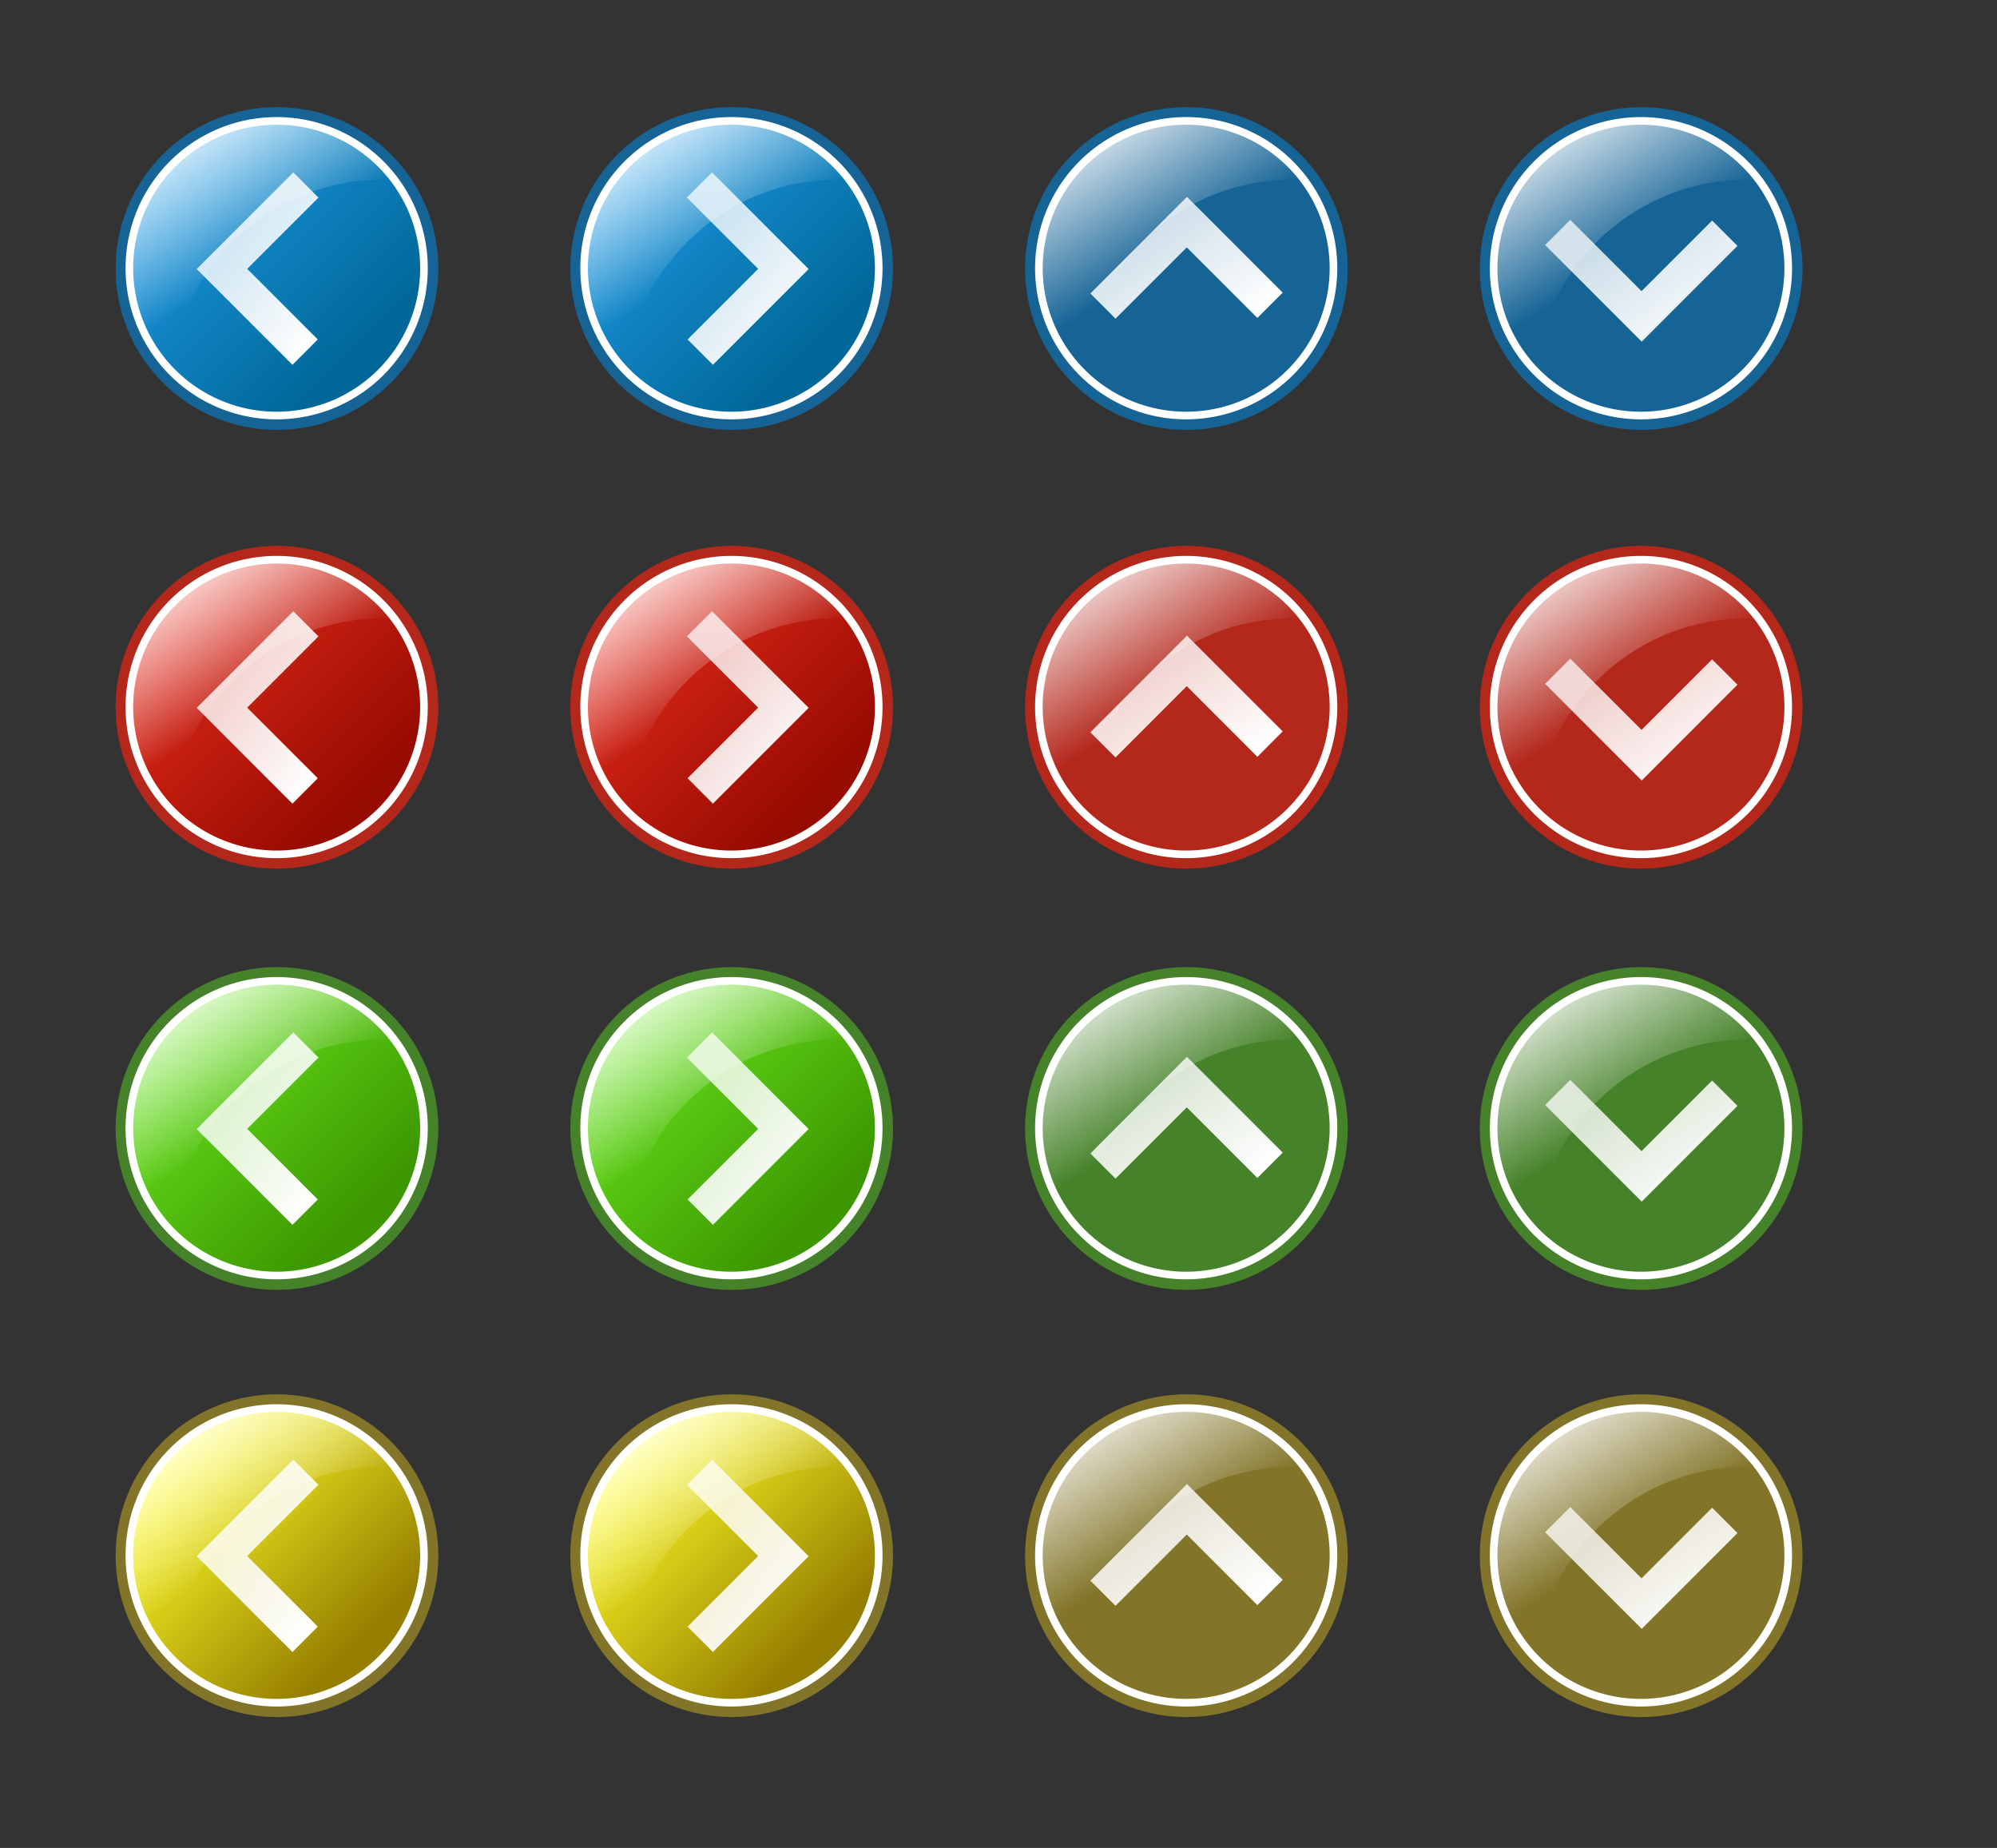 <?xml version="1.0" encoding="UTF-8" standalone="no"?>
<!-- Created with Inkscape (http://www.inkscape.org/) -->
<svg
    xmlns:inkscape="http://www.inkscape.org/namespaces/inkscape"
    xmlns:rdf="http://www.w3.org/1999/02/22-rdf-syntax-ns#"
    xmlns="http://www.w3.org/2000/svg"
    xmlns:sodipodi="http://sodipodi.sourceforge.net/DTD/sodipodi-0.dtd"
    xmlns:cc="http://web.resource.org/cc/"
    xmlns:xlink="http://www.w3.org/1999/xlink"
    xmlns:dc="http://purl.org/dc/elements/1.1/"
    xmlns:svg="http://www.w3.org/2000/svg"
    xmlns:ns1="http://sozi.baierouge.fr"
    id="svg5683"
    viewBox="0 0 327.86 303.33"
    sodipodi:version="0.32"
    version="1.0"
    inkscape:version="0.44.1"
    sodipodi:docname="kuba_arrow_button_set.svg"
    sodipodi:docbase="C:\Documents and Settings\ryan\Desktop"
  >
  <rect x="0" y="0" width="327.86" height="303.33" fill="#333333" stroke="none"/>
  <defs
      id="defs3"
    >
    <linearGradient
        id="linearGradient5496"
        y2="387.44"
        xlink:href="#linearGradient4568"
        gradientUnits="userSpaceOnUse"
        y1="369.98"
        x2="332.02"
        x1="314.57"
        inkscape:collect="always"
    />
    <linearGradient
        id="linearGradient4568"
      >
      <stop
          id="stop4570"
          style="stop-color:#e12b1c"
          offset="0"
      />
      <stop
          id="stop4572"
          style="stop-color:#980b00"
          offset="1"
      />
    </linearGradient
    >
    <linearGradient
        id="linearGradient5602"
        y2="387.44"
        xlink:href="#linearGradient4886"
        gradientUnits="userSpaceOnUse"
        y1="369.98"
        x2="332.02"
        x1="314.57"
        inkscape:collect="always"
    />
    <linearGradient
        id="linearGradient4886"
      >
      <stop
          id="stop4888"
          style="stop-color:#1c97e1"
          offset="0"
      />
      <stop
          id="stop4890"
          style="stop-color:#006798"
          offset="1"
      />
    </linearGradient
    >
    <linearGradient
        id="linearGradient5472"
        y2="387.44"
        xlink:href="#linearGradient4932"
        gradientUnits="userSpaceOnUse"
        y1="369.98"
        x2="332.02"
        x1="314.57"
        inkscape:collect="always"
    />
    <linearGradient
        id="linearGradient4932"
      >
      <stop
          id="stop4934"
          style="stop-color:#66e11c"
          offset="0"
      />
      <stop
          id="stop4936"
          style="stop-color:#3d9800"
          offset="1"
      />
    </linearGradient
    >
    <linearGradient
        id="linearGradient5644"
        y2="387.44"
        xlink:href="#linearGradient5028"
        gradientUnits="userSpaceOnUse"
        y1="369.98"
        x2="332.02"
        x1="314.57"
        inkscape:collect="always"
    />
    <linearGradient
        id="linearGradient4738"
      >
      <stop
          id="stop4740"
          style="stop-color:#ffffff;stop-opacity:.727"
          offset="0"
      />
      <stop
          id="stop4742"
          style="stop-color:#ffffff"
          offset="1"
      />
    </linearGradient
    >
    <linearGradient
        id="linearGradient4554"
      >
      <stop
          id="stop4556"
          style="stop-color:#ffffff"
          offset="0"
      />
      <stop
          id="stop4558"
          style="stop-color:#ffffff;stop-opacity:0"
          offset="1"
      />
    </linearGradient
    >
    <linearGradient
        id="linearGradient5028"
      >
      <stop
          id="stop5030"
          style="stop-color:#fffd26"
          offset="0"
      />
      <stop
          id="stop5032"
          style="stop-color:#967f00"
          offset="1"
      />
    </linearGradient
    >
    <linearGradient
        id="linearGradient5958"
        y2="614.64"
        xlink:href="#linearGradient4738"
        gradientUnits="userSpaceOnUse"
        y1="592.79"
        gradientTransform="matrix(0 .801 1.248 0 -501.95 -144.86)"
        x2="487.88"
        x1="467.19"
        inkscape:collect="always"
    />
    <linearGradient
        id="linearGradient5961"
        y2="390.78"
        xlink:href="#linearGradient4554"
        gradientUnits="userSpaceOnUse"
        y1="377.95"
        gradientTransform="matrix(1.952 0 0 1.842 -365.91 -480.98)"
        x2="311.27"
        x1="302.74"
        inkscape:collect="always"
    />
    <linearGradient
        id="linearGradient5966"
        y2="316.3"
        xlink:href="#linearGradient4738"
        gradientUnits="userSpaceOnUse"
        y1="293.93"
        gradientTransform="matrix(-.801 0 0 1.248 -507.41 -145.26)"
        x2="-673.76"
        x1="-653.02"
        inkscape:collect="always"
    />
    <linearGradient
        id="linearGradient5969"
        y2="390.78"
        xlink:href="#linearGradient4554"
        gradientUnits="userSpaceOnUse"
        y1="377.95"
        gradientTransform="matrix(1.952 0 0 1.842 -589.88 -480.98)"
        x2="311.27"
        x1="302.74"
        inkscape:collect="always"
    />
    <linearGradient
        id="linearGradient5974"
        y2="550.82"
        xlink:href="#linearGradient4738"
        gradientUnits="userSpaceOnUse"
        y1="529.34"
        gradientTransform="matrix(0 -.801 1.248 0 -497.27 -148.64)"
        x2="-487.88"
        x1="-466.61"
        inkscape:collect="always"
    />
    <linearGradient
        id="linearGradient5977"
        y2="390.78"
        xlink:href="#linearGradient4554"
        gradientUnits="userSpaceOnUse"
        y1="377.95"
        gradientTransform="matrix(1.952 0 0 1.842 -440.57 -480.98)"
        x2="311.27"
        x1="302.74"
        inkscape:collect="always"
    />
    <linearGradient
        id="linearGradient5982"
        y2="323.17"
        xlink:href="#linearGradient4738"
        gradientUnits="userSpaceOnUse"
        y1="300.41"
        gradientTransform="matrix(.801 0 0 1.248 -433.22 -153.35)"
        x2="681"
        x1="661.46"
        inkscape:collect="always"
    />
    <linearGradient
        id="linearGradient5985"
        y2="390.78"
        xlink:href="#linearGradient4554"
        gradientUnits="userSpaceOnUse"
        y1="377.95"
        gradientTransform="matrix(1.952 0 0 1.842 -515.23 -480.98)"
        x2="311.27"
        x1="302.74"
        inkscape:collect="always"
    />
    <linearGradient
        id="linearGradient5990"
        y2="614.64"
        xlink:href="#linearGradient4738"
        gradientUnits="userSpaceOnUse"
        y1="592.79"
        gradientTransform="matrix(0 .801 1.248 0 -501.95 -214.98)"
        x2="487.88"
        x1="467.19"
        inkscape:collect="always"
    />
    <linearGradient
        id="linearGradient5993"
        y2="390.78"
        xlink:href="#linearGradient4554"
        gradientUnits="userSpaceOnUse"
        y1="377.95"
        gradientTransform="matrix(1.952 0 0 1.842 -365.91 -551.1)"
        x2="311.27"
        x1="302.74"
        inkscape:collect="always"
    />
    <linearGradient
        id="linearGradient5998"
        y2="316.3"
        xlink:href="#linearGradient4738"
        gradientUnits="userSpaceOnUse"
        y1="293.93"
        gradientTransform="matrix(-.801 0 0 1.248 -507.41 -215.39)"
        x2="-673.76"
        x1="-653.02"
        inkscape:collect="always"
    />
    <linearGradient
        id="linearGradient6001"
        y2="390.78"
        xlink:href="#linearGradient4554"
        gradientUnits="userSpaceOnUse"
        y1="377.95"
        gradientTransform="matrix(1.952 0 0 1.842 -589.88 -551.1)"
        x2="311.27"
        x1="302.74"
        inkscape:collect="always"
    />
    <linearGradient
        id="linearGradient6006"
        y2="550.82"
        xlink:href="#linearGradient4738"
        gradientUnits="userSpaceOnUse"
        y1="529.34"
        gradientTransform="matrix(0 -.801 1.248 0 -497.27 -218.76)"
        x2="-487.88"
        x1="-466.61"
        inkscape:collect="always"
    />
    <linearGradient
        id="linearGradient6009"
        y2="390.78"
        xlink:href="#linearGradient4554"
        gradientUnits="userSpaceOnUse"
        y1="377.95"
        gradientTransform="matrix(1.952 0 0 1.842 -440.57 -551.1)"
        x2="311.27"
        x1="302.74"
        inkscape:collect="always"
    />
    <linearGradient
        id="linearGradient6014"
        y2="323.17"
        xlink:href="#linearGradient4738"
        gradientUnits="userSpaceOnUse"
        y1="300.41"
        gradientTransform="matrix(.801 0 0 1.248 -433.22 -223.47)"
        x2="681"
        x1="661.46"
        inkscape:collect="always"
    />
    <linearGradient
        id="linearGradient6017"
        y2="390.78"
        xlink:href="#linearGradient4554"
        gradientUnits="userSpaceOnUse"
        y1="377.95"
        gradientTransform="matrix(1.952 0 0 1.842 -515.23 -551.1)"
        x2="311.27"
        x1="302.74"
        inkscape:collect="always"
    />
    <linearGradient
        id="linearGradient6022"
        y2="614.64"
        xlink:href="#linearGradient4738"
        gradientUnits="userSpaceOnUse"
        y1="592.79"
        gradientTransform="matrix(0 .801 1.248 0 -501.95 -356.14)"
        x2="487.88"
        x1="467.19"
        inkscape:collect="always"
    />
    <linearGradient
        id="linearGradient6025"
        y2="390.78"
        xlink:href="#linearGradient4554"
        gradientUnits="userSpaceOnUse"
        y1="377.95"
        gradientTransform="matrix(1.952 0 0 1.842 -365.91 -692.26)"
        x2="311.27"
        x1="302.74"
        inkscape:collect="always"
    />
    <linearGradient
        id="linearGradient6030"
        y2="316.3"
        xlink:href="#linearGradient4738"
        gradientUnits="userSpaceOnUse"
        y1="293.93"
        gradientTransform="matrix(-.801 0 0 1.248 -507.41 -356.54)"
        x2="-673.76"
        x1="-653.02"
        inkscape:collect="always"
    />
    <linearGradient
        id="linearGradient6033"
        y2="390.78"
        xlink:href="#linearGradient4554"
        gradientUnits="userSpaceOnUse"
        y1="377.95"
        gradientTransform="matrix(1.952 0 0 1.842 -589.88 -692.26)"
        x2="311.27"
        x1="302.74"
        inkscape:collect="always"
    />
    <linearGradient
        id="linearGradient6038"
        y2="550.82"
        xlink:href="#linearGradient4738"
        gradientUnits="userSpaceOnUse"
        y1="529.34"
        gradientTransform="matrix(0 -.801 1.248 0 -497.27 -359.92)"
        x2="-487.88"
        x1="-466.61"
        inkscape:collect="always"
    />
    <linearGradient
        id="linearGradient6041"
        y2="390.78"
        xlink:href="#linearGradient4554"
        gradientUnits="userSpaceOnUse"
        y1="377.95"
        gradientTransform="matrix(1.952 0 0 1.842 -440.57 -692.26)"
        x2="311.27"
        x1="302.74"
        inkscape:collect="always"
    />
    <linearGradient
        id="linearGradient6046"
        y2="323.17"
        xlink:href="#linearGradient4738"
        gradientUnits="userSpaceOnUse"
        y1="300.41"
        gradientTransform="matrix(.801 0 0 1.248 -433.22 -364.63)"
        x2="681"
        x1="661.46"
        inkscape:collect="always"
    />
    <linearGradient
        id="linearGradient6049"
        y2="390.78"
        xlink:href="#linearGradient4554"
        gradientUnits="userSpaceOnUse"
        y1="377.95"
        gradientTransform="matrix(1.952 0 0 1.842 -515.23 -692.26)"
        x2="311.27"
        x1="302.74"
        inkscape:collect="always"
    />
    <linearGradient
        id="linearGradient6054"
        y2="614.64"
        xlink:href="#linearGradient4738"
        gradientUnits="userSpaceOnUse"
        y1="592.79"
        gradientTransform="matrix(0 .801 1.248 0 -501.95 -284.11)"
        x2="487.88"
        x1="467.19"
        inkscape:collect="always"
    />
    <linearGradient
        id="linearGradient6057"
        y2="390.78"
        xlink:href="#linearGradient4554"
        gradientUnits="userSpaceOnUse"
        y1="377.95"
        gradientTransform="matrix(1.952 0 0 1.842 -365.91 -620.24)"
        x2="311.27"
        x1="302.74"
        inkscape:collect="always"
    />
    <linearGradient
        id="linearGradient6062"
        y2="316.3"
        xlink:href="#linearGradient4738"
        gradientUnits="userSpaceOnUse"
        y1="293.93"
        gradientTransform="matrix(-.801 0 0 1.248 -507.41 -284.52)"
        x2="-673.76"
        x1="-653.02"
        inkscape:collect="always"
    />
    <linearGradient
        id="linearGradient6065"
        y2="390.78"
        xlink:href="#linearGradient4554"
        gradientUnits="userSpaceOnUse"
        y1="377.95"
        gradientTransform="matrix(1.952 0 0 1.842 -589.88 -620.24)"
        x2="311.27"
        x1="302.74"
        inkscape:collect="always"
    />
    <linearGradient
        id="linearGradient6070"
        y2="550.82"
        xlink:href="#linearGradient4738"
        gradientUnits="userSpaceOnUse"
        y1="529.34"
        gradientTransform="matrix(0 -.801 1.248 0 -497.27 -287.89)"
        x2="-487.88"
        x1="-466.61"
        inkscape:collect="always"
    />
    <linearGradient
        id="linearGradient6073"
        y2="390.78"
        xlink:href="#linearGradient4554"
        gradientUnits="userSpaceOnUse"
        y1="377.95"
        gradientTransform="matrix(1.952 0 0 1.842 -440.57 -620.24)"
        x2="311.27"
        x1="302.74"
        inkscape:collect="always"
    />
    <linearGradient
        id="linearGradient6077"
        y2="323.17"
        xlink:href="#linearGradient4738"
        gradientUnits="userSpaceOnUse"
        y1="300.41"
        gradientTransform="matrix(.801 0 0 1.248 -433.22 -292.6)"
        x2="681"
        x1="661.46"
        inkscape:collect="always"
    />
    <linearGradient
        id="linearGradient6080"
        y2="390.78"
        xlink:href="#linearGradient4554"
        gradientUnits="userSpaceOnUse"
        y1="377.95"
        gradientTransform="matrix(1.952 0 0 1.842 -515.23 -620.24)"
        x2="311.27"
        x1="302.74"
        inkscape:collect="always"
    />
  </defs
  >
  <sodipodi:namedview
      id="base"
      bordercolor="#666666"
      inkscape:window-x="237"
      inkscape:window-y="97"
      pagecolor="#ffffff"
      inkscape:zoom="0.77472527"
      inkscape:pageshadow="2"
      borderlayer="true"
      borderopacity="1.0"
      inkscape:current-layer="layer1"
      inkscape:cx="320"
      inkscape:cy="184.08309"
      inkscape:window-width="853"
      inkscape:pageopacity="0.0"
      inkscape:window-height="573"
      inkscape:document-units="px"
  />
  <g
      id="layer1"
      inkscape:label="Layer 1"
      inkscape:groupmode="layer"
      transform="translate(18.071 19.532)"
    >
    <path
        id="path4714"
        sodipodi:rx="13.966679"
        sodipodi:ry="13.966679"
        style="color:black;fill:#b4281c"
        sodipodi:type="arc"
        d="m339.54 378.06a13.967 13.967 0 1 1 -27.94 0 13.967 13.967 0 1 1 27.94 0z"
        transform="matrix(1.896 0 0 1.896 -515.23 -620.24)"
        sodipodi:cy="378.05789"
        sodipodi:cx="325.57108"
    />
    <path
        id="path4716"
        sodipodi:rx="13.966679"
        sodipodi:ry="13.966679"
        style="color:black;stroke:white;stroke-width:.722;fill:url(#linearGradient5496)"
        sodipodi:type="arc"
        d="m339.54 378.06a13.967 13.967 0 1 1 -27.94 0 13.967 13.967 0 1 1 27.94 0z"
        transform="matrix(1.731 0 0 1.731 -461.55 -557.9)"
        sodipodi:cy="378.05789"
        sodipodi:cx="325.57108"
    />
    <path
        id="path4720"
        style="color:black;fill:url(#linearGradient6080)"
        d="m102.06 72.419c-13.347 0-24.175 10.828-24.175 24.175 0 6.416 2.617 12.146 6.695 16.476 2.119-17.505 16.89-31.111 34.96-31.111 0.49 0 0.94 0.099 1.42 0.118-4.42-5.751-11.09-9.658-18.9-9.658z"
    />
    <path
        id="path4218"
        style="color:black;fill:url(#linearGradient6077)"
        d="m98.83 80.794l-4.132 4.131 11.702 11.701-11.59 11.584 4.162 4.17 15.718-15.724-15.86-15.862z"
    />
    <path
        id="path4750"
        sodipodi:rx="13.966679"
        sodipodi:ry="13.966679"
        style="color:black;fill:#b4281c"
        sodipodi:type="arc"
        d="m339.54 378.06a13.967 13.967 0 1 1 -27.94 0 13.967 13.967 0 1 1 27.94 0z"
        transform="matrix(1.896 0 0 1.896 -440.57 -620.24)"
        sodipodi:cy="378.05789"
        sodipodi:cx="325.57108"
    />
    <path
        id="path4752"
        sodipodi:rx="13.966679"
        sodipodi:ry="13.966679"
        style="color:black;stroke:white;stroke-width:.722;fill:url(#linearGradient5496)"
        sodipodi:type="arc"
        d="m339.54 378.06a13.967 13.967 0 1 1 -27.94 0 13.967 13.967 0 1 1 27.94 0z"
        transform="matrix(1.731 0 0 1.731 -386.89 -557.9)"
        sodipodi:cy="378.05789"
        sodipodi:cx="325.57108"
    />
    <path
        id="path4754"
        style="color:black;fill:url(#linearGradient6073)"
        d="m176.72 72.419c-13.35 0-24.18 10.828-24.18 24.175 0 6.416 2.62 12.146 6.7 16.476 2.12-17.505 16.89-31.111 34.96-31.111 0.48 0 0.94 0.099 1.42 0.118-4.42-5.751-11.09-9.658-18.9-9.658z"
    />
    <path
        id="path4756"
        style="color:black;fill:url(#linearGradient6070)"
        d="m160.94 100.67l4.13 4.13 11.7-11.702 11.59 11.592 4.16-4.17-15.72-15.715-15.86 15.865z"
    />
    <path
        id="path4772"
        sodipodi:rx="13.966679"
        sodipodi:ry="13.966679"
        style="color:black;fill:#b4281c"
        sodipodi:type="arc"
        d="m339.54 378.06a13.967 13.967 0 1 1 -27.94 0 13.967 13.967 0 1 1 27.94 0z"
        transform="matrix(1.896 0 0 1.896 -589.88 -620.24)"
        sodipodi:cy="378.05789"
        sodipodi:cx="325.57108"
    />
    <path
        id="path4774"
        sodipodi:rx="13.966679"
        sodipodi:ry="13.966679"
        style="color:black;stroke:white;stroke-width:.722;fill:url(#linearGradient5496)"
        sodipodi:type="arc"
        d="m339.54 378.06a13.967 13.967 0 1 1 -27.94 0 13.967 13.967 0 1 1 27.94 0z"
        transform="matrix(1.731 0 0 1.731 -536.21 -557.9)"
        sodipodi:cy="378.05789"
        sodipodi:cx="325.57108"
    />
    <path
        id="path4776"
        style="color:black;fill:url(#linearGradient6065)"
        d="m27.403 72.419c-13.347 0-24.175 10.828-24.175 24.175-0 6.416 2.617 12.146 6.695 16.476 2.119-17.505 16.89-31.111 34.959-31.111 0.487 0 0.939 0.099 1.422 0.118-4.422-5.751-11.092-9.658-18.901-9.658z"
    />
    <path
        id="path4778"
        style="color:black;fill:url(#linearGradient6062)"
        d="m30.082 80.794l4.131 4.131-11.7 11.701 11.588 11.584-4.162 4.17-15.719-15.724 15.862-15.862z"
    />
    <path
        id="path4786"
        sodipodi:rx="13.966679"
        sodipodi:ry="13.966679"
        style="color:black;fill:#b4281c"
        sodipodi:type="arc"
        d="m339.54 378.06a13.967 13.967 0 1 1 -27.94 0 13.967 13.967 0 1 1 27.94 0z"
        transform="matrix(1.896 0 0 1.896 -365.91 -620.24)"
        sodipodi:cy="378.05789"
        sodipodi:cx="325.57108"
    />
    <path
        id="path4788"
        sodipodi:rx="13.966679"
        sodipodi:ry="13.966679"
        style="color:black;stroke:white;stroke-width:.722;fill:url(#linearGradient5496)"
        sodipodi:type="arc"
        d="m339.54 378.06a13.967 13.967 0 1 1 -27.94 0 13.967 13.967 0 1 1 27.94 0z"
        transform="matrix(1.731 0 0 1.731 -312.23 -557.9)"
        sodipodi:cy="378.05789"
        sodipodi:cx="325.57108"
    />
    <path
        id="path4790"
        style="color:black;fill:url(#linearGradient6057)"
        d="m251.37 72.419c-13.34 0-24.17 10.828-24.17 24.175 0 6.416 2.62 12.146 6.69 16.476 2.12-17.505 16.89-31.111 34.96-31.111 0.49 0 0.94 0.099 1.42 0.118-4.42-5.751-11.09-9.658-18.9-9.658z"
    />
    <path
        id="path4792"
        style="color:black;fill:url(#linearGradient6054)"
        d="m235.6 92.714l4.13-4.132 11.7 11.698 11.59-11.585 4.16 4.162-15.72 15.723-15.86-15.866z"
    />
    <path
        id="path5170"
        sodipodi:rx="13.966679"
        sodipodi:ry="13.966679"
        style="color:black;fill:#166496"
        sodipodi:type="arc"
        d="m339.54 378.06a13.967 13.967 0 1 1 -27.94 0 13.967 13.967 0 1 1 27.94 0z"
        transform="matrix(1.896 0 0 1.896 -515.23 -692.26)"
        sodipodi:cy="378.05789"
        sodipodi:cx="325.57108"
    />
    <path
        id="path5172"
        sodipodi:rx="13.966679"
        sodipodi:ry="13.966679"
        style="color:black;stroke:white;stroke-width:.722;fill:url(#linearGradient5602)"
        sodipodi:type="arc"
        d="m339.54 378.06a13.967 13.967 0 1 1 -27.94 0 13.967 13.967 0 1 1 27.94 0z"
        transform="matrix(1.731 0 0 1.731 -461.55 -629.93)"
        sodipodi:cy="378.05789"
        sodipodi:cx="325.57108"
    />
    <path
        id="path5174"
        style="color:black;fill:url(#linearGradient6049)"
        d="m102.06 0.393c-13.347 0-24.175 10.828-24.175 24.174 0 6.413 2.617 12.143 6.695 16.472 2.119-17.5 16.89-31.107 34.96-31.107 0.49 0 0.94 0.099 1.42 0.119-4.42-5.751-11.09-9.658-18.9-9.658z"
    />
    <path
        id="path5176"
        style="color:black;fill:url(#linearGradient6046)"
        d="m98.83 8.767l-4.132 4.132 11.702 11.7-11.589 11.588 4.161 4.162 15.718-15.719-15.86-15.863z"
    />
    <path
        id="path5180"
        sodipodi:rx="13.966679"
        sodipodi:ry="13.966679"
        style="color:black;fill:#166496"
        sodipodi:type="arc"
        d="m339.54 378.06a13.967 13.967 0 1 1 -27.94 0 13.967 13.967 0 1 1 27.94 0z"
        transform="matrix(1.896 0 0 1.896 -440.57 -692.26)"
        sodipodi:cy="378.05789"
        sodipodi:cx="325.57108"
    />
    <path
        id="path5182"
        sodipodi:rx="13.966679"
        sodipodi:ry="13.966679"
        style="color:black;stroke:white;stroke-width:.722;fill:url(#linearGradient5602)"
        sodipodi:type="arc"
        d="m339.54 378.06a13.967 13.967 0 1 1 -27.94 0 13.967 13.967 0 1 1 27.94 0z"
        transform="matrix(1.731 0 0 1.731 -386.89 -629.93)"
        sodipodi:cy="378.05789"
        sodipodi:cx="325.57108"
    />
    <path
        id="path5184"
        style="color:black;fill:url(#linearGradient6041)"
        d="m176.72 0.393c-13.35 0-24.18 10.828-24.18 24.174 0 6.413 2.62 12.143 6.7 16.472 2.12-17.5 16.89-31.107 34.96-31.107 0.48 0 0.94 0.099 1.42 0.119-4.42-5.751-11.09-9.658-18.9-9.658z"
    />
    <path
        id="path5186"
        style="color:black;fill:url(#linearGradient6038)"
        d="m160.94 28.64l4.13 4.132 11.7-11.701 11.59 11.589 4.16-4.162-15.72-15.72-15.86 15.862z"
    />
    <path
        id="path5190"
        sodipodi:rx="13.966679"
        sodipodi:ry="13.966679"
        style="color:black;fill:#166496"
        sodipodi:type="arc"
        d="m339.54 378.06a13.967 13.967 0 1 1 -27.94 0 13.967 13.967 0 1 1 27.94 0z"
        transform="matrix(1.896 0 0 1.896 -589.88 -692.26)"
        sodipodi:cy="378.05789"
        sodipodi:cx="325.57108"
    />
    <path
        id="path5192"
        sodipodi:rx="13.966679"
        sodipodi:ry="13.966679"
        style="color:black;stroke:white;stroke-width:.722;fill:url(#linearGradient5602)"
        sodipodi:type="arc"
        d="m339.54 378.06a13.967 13.967 0 1 1 -27.94 0 13.967 13.967 0 1 1 27.94 0z"
        transform="matrix(1.731 0 0 1.731 -536.21 -629.93)"
        sodipodi:cy="378.05789"
        sodipodi:cx="325.57108"
    />
    <path
        id="path5194"
        style="color:black;fill:url(#linearGradient6033)"
        d="m27.403 0.393c-13.347 0-24.175 10.828-24.175 24.174-0 6.413 2.617 12.143 6.695 16.472 2.119-17.5 16.89-31.107 34.959-31.107 0.487 0 0.939 0.099 1.422 0.119-4.422-5.751-11.092-9.658-18.901-9.658z"
    />
    <path
        id="path5196"
        style="color:black;fill:url(#linearGradient6030)"
        d="m30.082 8.767l4.131 4.132-11.7 11.7 11.588 11.588-4.162 4.162-15.719-15.719 15.862-15.863z"
    />
    <path
        id="path5200"
        sodipodi:rx="13.966679"
        sodipodi:ry="13.966679"
        style="color:black;fill:#166496"
        sodipodi:type="arc"
        d="m339.54 378.06a13.967 13.967 0 1 1 -27.94 0 13.967 13.967 0 1 1 27.94 0z"
        transform="matrix(1.896 0 0 1.896 -365.91 -692.26)"
        sodipodi:cy="378.05789"
        sodipodi:cx="325.57108"
    />
    <path
        id="path5202"
        sodipodi:rx="13.966679"
        sodipodi:ry="13.966679"
        style="color:black;stroke:white;stroke-width:.722;fill:url(#linearGradient5602)"
        sodipodi:type="arc"
        d="m339.54 378.06a13.967 13.967 0 1 1 -27.94 0 13.967 13.967 0 1 1 27.94 0z"
        transform="matrix(1.731 0 0 1.731 -312.23 -629.93)"
        sodipodi:cy="378.05789"
        sodipodi:cx="325.57108"
    />
    <path
        id="path5204"
        style="color:black;fill:url(#linearGradient6025)"
        d="m251.37 0.393c-13.34 0-24.17 10.828-24.17 24.174 0 6.413 2.62 12.143 6.69 16.472 2.12-17.5 16.89-31.107 34.96-31.107 0.49 0 0.94 0.099 1.42 0.119-4.42-5.751-11.09-9.658-18.9-9.658z"
    />
    <path
        id="path5206"
        style="color:black;fill:url(#linearGradient6022)"
        d="m235.6 20.687l4.13-4.131 11.7 11.7 11.59-11.588 4.16 4.162-15.72 15.72-15.86-15.863z"
    />
    <path
        id="path5340"
        sodipodi:rx="13.966679"
        sodipodi:ry="13.966679"
        style="color:black;fill:#468229"
        sodipodi:type="arc"
        d="m339.54 378.06a13.967 13.967 0 1 1 -27.94 0 13.967 13.967 0 1 1 27.94 0z"
        transform="matrix(1.896 0 0 1.896 -515.23 -551.1)"
        sodipodi:cy="378.05789"
        sodipodi:cx="325.57108"
    />
    <path
        id="path5342"
        sodipodi:rx="13.966679"
        sodipodi:ry="13.966679"
        style="color:black;stroke:white;stroke-width:.722;fill:url(#linearGradient5472)"
        sodipodi:type="arc"
        d="m339.54 378.06a13.967 13.967 0 1 1 -27.94 0 13.967 13.967 0 1 1 27.94 0z"
        transform="matrix(1.731 0 0 1.731 -461.55 -488.77)"
        sodipodi:cy="378.05789"
        sodipodi:cx="325.57108"
    />
    <path
        id="path5344"
        style="color:black;fill:url(#linearGradient6017)"
        d="m102.06 141.55c-13.347 0-24.175 10.83-24.175 24.18 0 6.41 2.617 12.14 6.695 16.47 2.119-17.5 16.89-31.11 34.96-31.11 0.49 0 0.94 0.1 1.42 0.12-4.42-5.75-11.09-9.66-18.9-9.66z"
    />
    <path
        id="path5346"
        style="color:black;fill:url(#linearGradient6014)"
        d="m98.83 149.93l-4.132 4.13 11.702 11.7-11.589 11.59 4.161 4.16 15.718-15.72-15.86-15.86z"
    />
    <path
        id="path5348"
        sodipodi:rx="13.966679"
        sodipodi:ry="13.966679"
        style="color:black;fill:#468229"
        sodipodi:type="arc"
        d="m339.54 378.06a13.967 13.967 0 1 1 -27.94 0 13.967 13.967 0 1 1 27.94 0z"
        transform="matrix(1.896 0 0 1.896 -440.57 -551.1)"
        sodipodi:cy="378.05789"
        sodipodi:cx="325.57108"
    />
    <path
        id="path5350"
        sodipodi:rx="13.966679"
        sodipodi:ry="13.966679"
        style="color:black;stroke:white;stroke-width:.722;fill:url(#linearGradient5472)"
        sodipodi:type="arc"
        d="m339.54 378.06a13.967 13.967 0 1 1 -27.94 0 13.967 13.967 0 1 1 27.94 0z"
        transform="matrix(1.731 0 0 1.731 -386.89 -488.77)"
        sodipodi:cy="378.05789"
        sodipodi:cx="325.57108"
    />
    <path
        id="path5352"
        style="color:black;fill:url(#linearGradient6009)"
        d="m176.72 141.55c-13.35 0-24.18 10.83-24.18 24.18 0 6.41 2.62 12.14 6.7 16.47 2.12-17.5 16.89-31.11 34.96-31.11 0.48 0 0.94 0.1 1.42 0.12-4.42-5.75-11.09-9.66-18.9-9.66z"
    />
    <path
        id="path5354"
        style="color:black;fill:url(#linearGradient6006)"
        d="m160.94 169.8l4.13 4.13 11.7-11.7 11.59 11.59 4.16-4.16-15.72-15.72-15.86 15.86z"
    />
    <path
        id="path5356"
        sodipodi:rx="13.966679"
        sodipodi:ry="13.966679"
        style="color:black;fill:#468229"
        sodipodi:type="arc"
        d="m339.54 378.06a13.967 13.967 0 1 1 -27.94 0 13.967 13.967 0 1 1 27.94 0z"
        transform="matrix(1.896 0 0 1.896 -589.88 -551.1)"
        sodipodi:cy="378.05789"
        sodipodi:cx="325.57108"
    />
    <path
        id="path5358"
        sodipodi:rx="13.966679"
        sodipodi:ry="13.966679"
        style="color:black;stroke:white;stroke-width:.722;fill:url(#linearGradient5472)"
        sodipodi:type="arc"
        d="m339.54 378.06a13.967 13.967 0 1 1 -27.94 0 13.967 13.967 0 1 1 27.94 0z"
        transform="matrix(1.731 0 0 1.731 -536.21 -488.77)"
        sodipodi:cy="378.05789"
        sodipodi:cx="325.57108"
    />
    <path
        id="path5360"
        style="color:black;fill:url(#linearGradient6001)"
        d="m27.403 141.55c-13.347 0-24.175 10.83-24.175 24.18-0 6.41 2.617 12.14 6.695 16.47 2.119-17.5 16.89-31.11 34.959-31.11 0.487 0 0.939 0.1 1.422 0.12-4.422-5.75-11.092-9.66-18.901-9.66z"
    />
    <path
        id="path5362"
        style="color:black;fill:url(#linearGradient5998)"
        d="m30.082 149.93l4.131 4.13-11.7 11.7 11.588 11.59-4.162 4.16-15.719-15.72 15.862-15.86z"
    />
    <path
        id="path5364"
        sodipodi:rx="13.966679"
        sodipodi:ry="13.966679"
        style="color:black;fill:#468229"
        sodipodi:type="arc"
        d="m339.54 378.06a13.967 13.967 0 1 1 -27.94 0 13.967 13.967 0 1 1 27.94 0z"
        transform="matrix(1.896 0 0 1.896 -365.91 -551.1)"
        sodipodi:cy="378.05789"
        sodipodi:cx="325.57108"
    />
    <path
        id="path5366"
        sodipodi:rx="13.966679"
        sodipodi:ry="13.966679"
        style="color:black;stroke:white;stroke-width:.722;fill:url(#linearGradient5472)"
        sodipodi:type="arc"
        d="m339.54 378.06a13.967 13.967 0 1 1 -27.94 0 13.967 13.967 0 1 1 27.94 0z"
        transform="matrix(1.731 0 0 1.731 -312.23 -488.77)"
        sodipodi:cy="378.05789"
        sodipodi:cx="325.57108"
    />
    <path
        id="path5368"
        style="color:black;fill:url(#linearGradient5993)"
        d="m251.37 141.55c-13.34 0-24.17 10.83-24.17 24.18 0 6.41 2.62 12.14 6.69 16.47 2.12-17.5 16.89-31.11 34.96-31.11 0.49 0 0.94 0.1 1.42 0.12-4.42-5.75-11.09-9.66-18.9-9.66z"
    />
    <path
        id="path5370"
        style="color:black;fill:url(#linearGradient5990)"
        d="m235.6 161.85l4.13-4.13 11.7 11.7 11.59-11.59 4.16 4.16-15.72 15.72-15.86-15.86z"
    />
    <path
        id="path5528"
        sodipodi:rx="13.966679"
        sodipodi:ry="13.966679"
        style="color:black;fill:#827529"
        sodipodi:type="arc"
        d="m339.54 378.06a13.967 13.967 0 1 1 -27.94 0 13.967 13.967 0 1 1 27.94 0z"
        transform="matrix(1.896 0 0 1.896 -515.23 -480.98)"
        sodipodi:cy="378.05789"
        sodipodi:cx="325.57108"
    />
    <path
        id="path5530"
        sodipodi:rx="13.966679"
        sodipodi:ry="13.966679"
        style="color:black;stroke:white;stroke-width:.722;fill:url(#linearGradient5644)"
        sodipodi:type="arc"
        d="m339.54 378.06a13.967 13.967 0 1 1 -27.94 0 13.967 13.967 0 1 1 27.94 0z"
        transform="matrix(1.731 0 0 1.731 -461.55 -418.65)"
        sodipodi:cy="378.05789"
        sodipodi:cx="325.57108"
    />
    <path
        id="path5532"
        style="color:black;fill:url(#linearGradient5985)"
        d="m102.06 211.67c-13.347 0-24.175 10.83-24.175 24.18 0 6.41 2.617 12.14 6.695 16.47 2.119-17.5 16.89-31.11 34.96-31.11 0.49 0 0.94 0.1 1.42 0.12-4.42-5.75-11.09-9.66-18.9-9.66z"
    />
    <path
        id="path5534"
        style="color:black;fill:url(#linearGradient5982)"
        d="m98.83 220.05l-4.132 4.13 11.702 11.7-11.589 11.59 4.161 4.16 15.718-15.72-15.86-15.86z"
    />
    <path
        id="path5538"
        sodipodi:rx="13.966679"
        sodipodi:ry="13.966679"
        style="color:black;fill:#827529"
        sodipodi:type="arc"
        d="m339.54 378.06a13.967 13.967 0 1 1 -27.94 0 13.967 13.967 0 1 1 27.94 0z"
        transform="matrix(1.896 0 0 1.896 -440.57 -480.98)"
        sodipodi:cy="378.05789"
        sodipodi:cx="325.57108"
    />
    <path
        id="path5540"
        sodipodi:rx="13.966679"
        sodipodi:ry="13.966679"
        style="color:black;stroke:white;stroke-width:.722;fill:url(#linearGradient5644)"
        sodipodi:type="arc"
        d="m339.54 378.06a13.967 13.967 0 1 1 -27.94 0 13.967 13.967 0 1 1 27.94 0z"
        transform="matrix(1.731 0 0 1.731 -386.89 -418.65)"
        sodipodi:cy="378.05789"
        sodipodi:cx="325.57108"
    />
    <path
        id="path5542"
        style="color:black;fill:url(#linearGradient5977)"
        d="m176.72 211.67c-13.35 0-24.18 10.83-24.18 24.18 0 6.41 2.62 12.14 6.7 16.47 2.12-17.5 16.89-31.11 34.96-31.11 0.48 0 0.94 0.1 1.42 0.12-4.42-5.75-11.09-9.66-18.9-9.66z"
    />
    <path
        id="path5544"
        style="color:black;fill:url(#linearGradient5974)"
        d="m160.94 239.92l4.13 4.13 11.7-11.7 11.59 11.59 4.16-4.16-15.72-15.72-15.86 15.86z"
    />
    <path
        id="path5548"
        sodipodi:rx="13.966679"
        sodipodi:ry="13.966679"
        style="color:black;fill:#827529"
        sodipodi:type="arc"
        d="m339.54 378.06a13.967 13.967 0 1 1 -27.94 0 13.967 13.967 0 1 1 27.94 0z"
        transform="matrix(1.896 0 0 1.896 -589.88 -480.98)"
        sodipodi:cy="378.05789"
        sodipodi:cx="325.57108"
    />
    <path
        id="path5550"
        sodipodi:rx="13.966679"
        sodipodi:ry="13.966679"
        style="color:black;stroke:white;stroke-width:.722;fill:url(#linearGradient5644)"
        sodipodi:type="arc"
        d="m339.54 378.06a13.967 13.967 0 1 1 -27.94 0 13.967 13.967 0 1 1 27.94 0z"
        transform="matrix(1.731 0 0 1.731 -536.21 -418.65)"
        sodipodi:cy="378.05789"
        sodipodi:cx="325.57108"
    />
    <path
        id="path5552"
        style="color:black;fill:url(#linearGradient5969)"
        d="m27.403 211.67c-13.347 0-24.175 10.83-24.175 24.18-0 6.41 2.617 12.14 6.695 16.47 2.119-17.5 16.89-31.11 34.959-31.11 0.487 0 0.939 0.1 1.422 0.12-4.421-5.75-11.092-9.66-18.901-9.66z"
    />
    <path
        id="path5554"
        style="color:black;fill:url(#linearGradient5966)"
        d="m30.082 220.05l4.131 4.13-11.7 11.7 11.588 11.59-4.162 4.16-15.719-15.72 15.862-15.86z"
    />
    <path
        id="path5558"
        sodipodi:rx="13.966679"
        sodipodi:ry="13.966679"
        style="color:black;fill:#827529"
        sodipodi:type="arc"
        d="m339.54 378.06a13.967 13.967 0 1 1 -27.94 0 13.967 13.967 0 1 1 27.94 0z"
        transform="matrix(1.896 0 0 1.896 -365.91 -480.98)"
        sodipodi:cy="378.05789"
        sodipodi:cx="325.57108"
    />
    <path
        id="path5560"
        sodipodi:rx="13.966679"
        sodipodi:ry="13.966679"
        style="color:black;stroke:white;stroke-width:.722;fill:url(#linearGradient5644)"
        sodipodi:type="arc"
        d="m339.54 378.06a13.967 13.967 0 1 1 -27.94 0 13.967 13.967 0 1 1 27.94 0z"
        transform="matrix(1.731 0 0 1.731 -312.23 -418.65)"
        sodipodi:cy="378.05789"
        sodipodi:cx="325.57108"
    />
    <path
        id="path5562"
        style="color:black;fill:url(#linearGradient5961)"
        d="m251.37 211.67c-13.34 0-24.17 10.83-24.17 24.18 0 6.41 2.62 12.14 6.69 16.47 2.12-17.5 16.89-31.11 34.96-31.11 0.49 0 0.94 0.1 1.42 0.12-4.42-5.75-11.09-9.66-18.9-9.66z"
    />
    <path
        id="path5564"
        style="color:black;fill:url(#linearGradient5958)"
        d="m235.6 231.97l4.13-4.13 11.7 11.7 11.59-11.59 4.16 4.16-15.72 15.72-15.86-15.86z"
    />
  </g
  >
</svg
>
